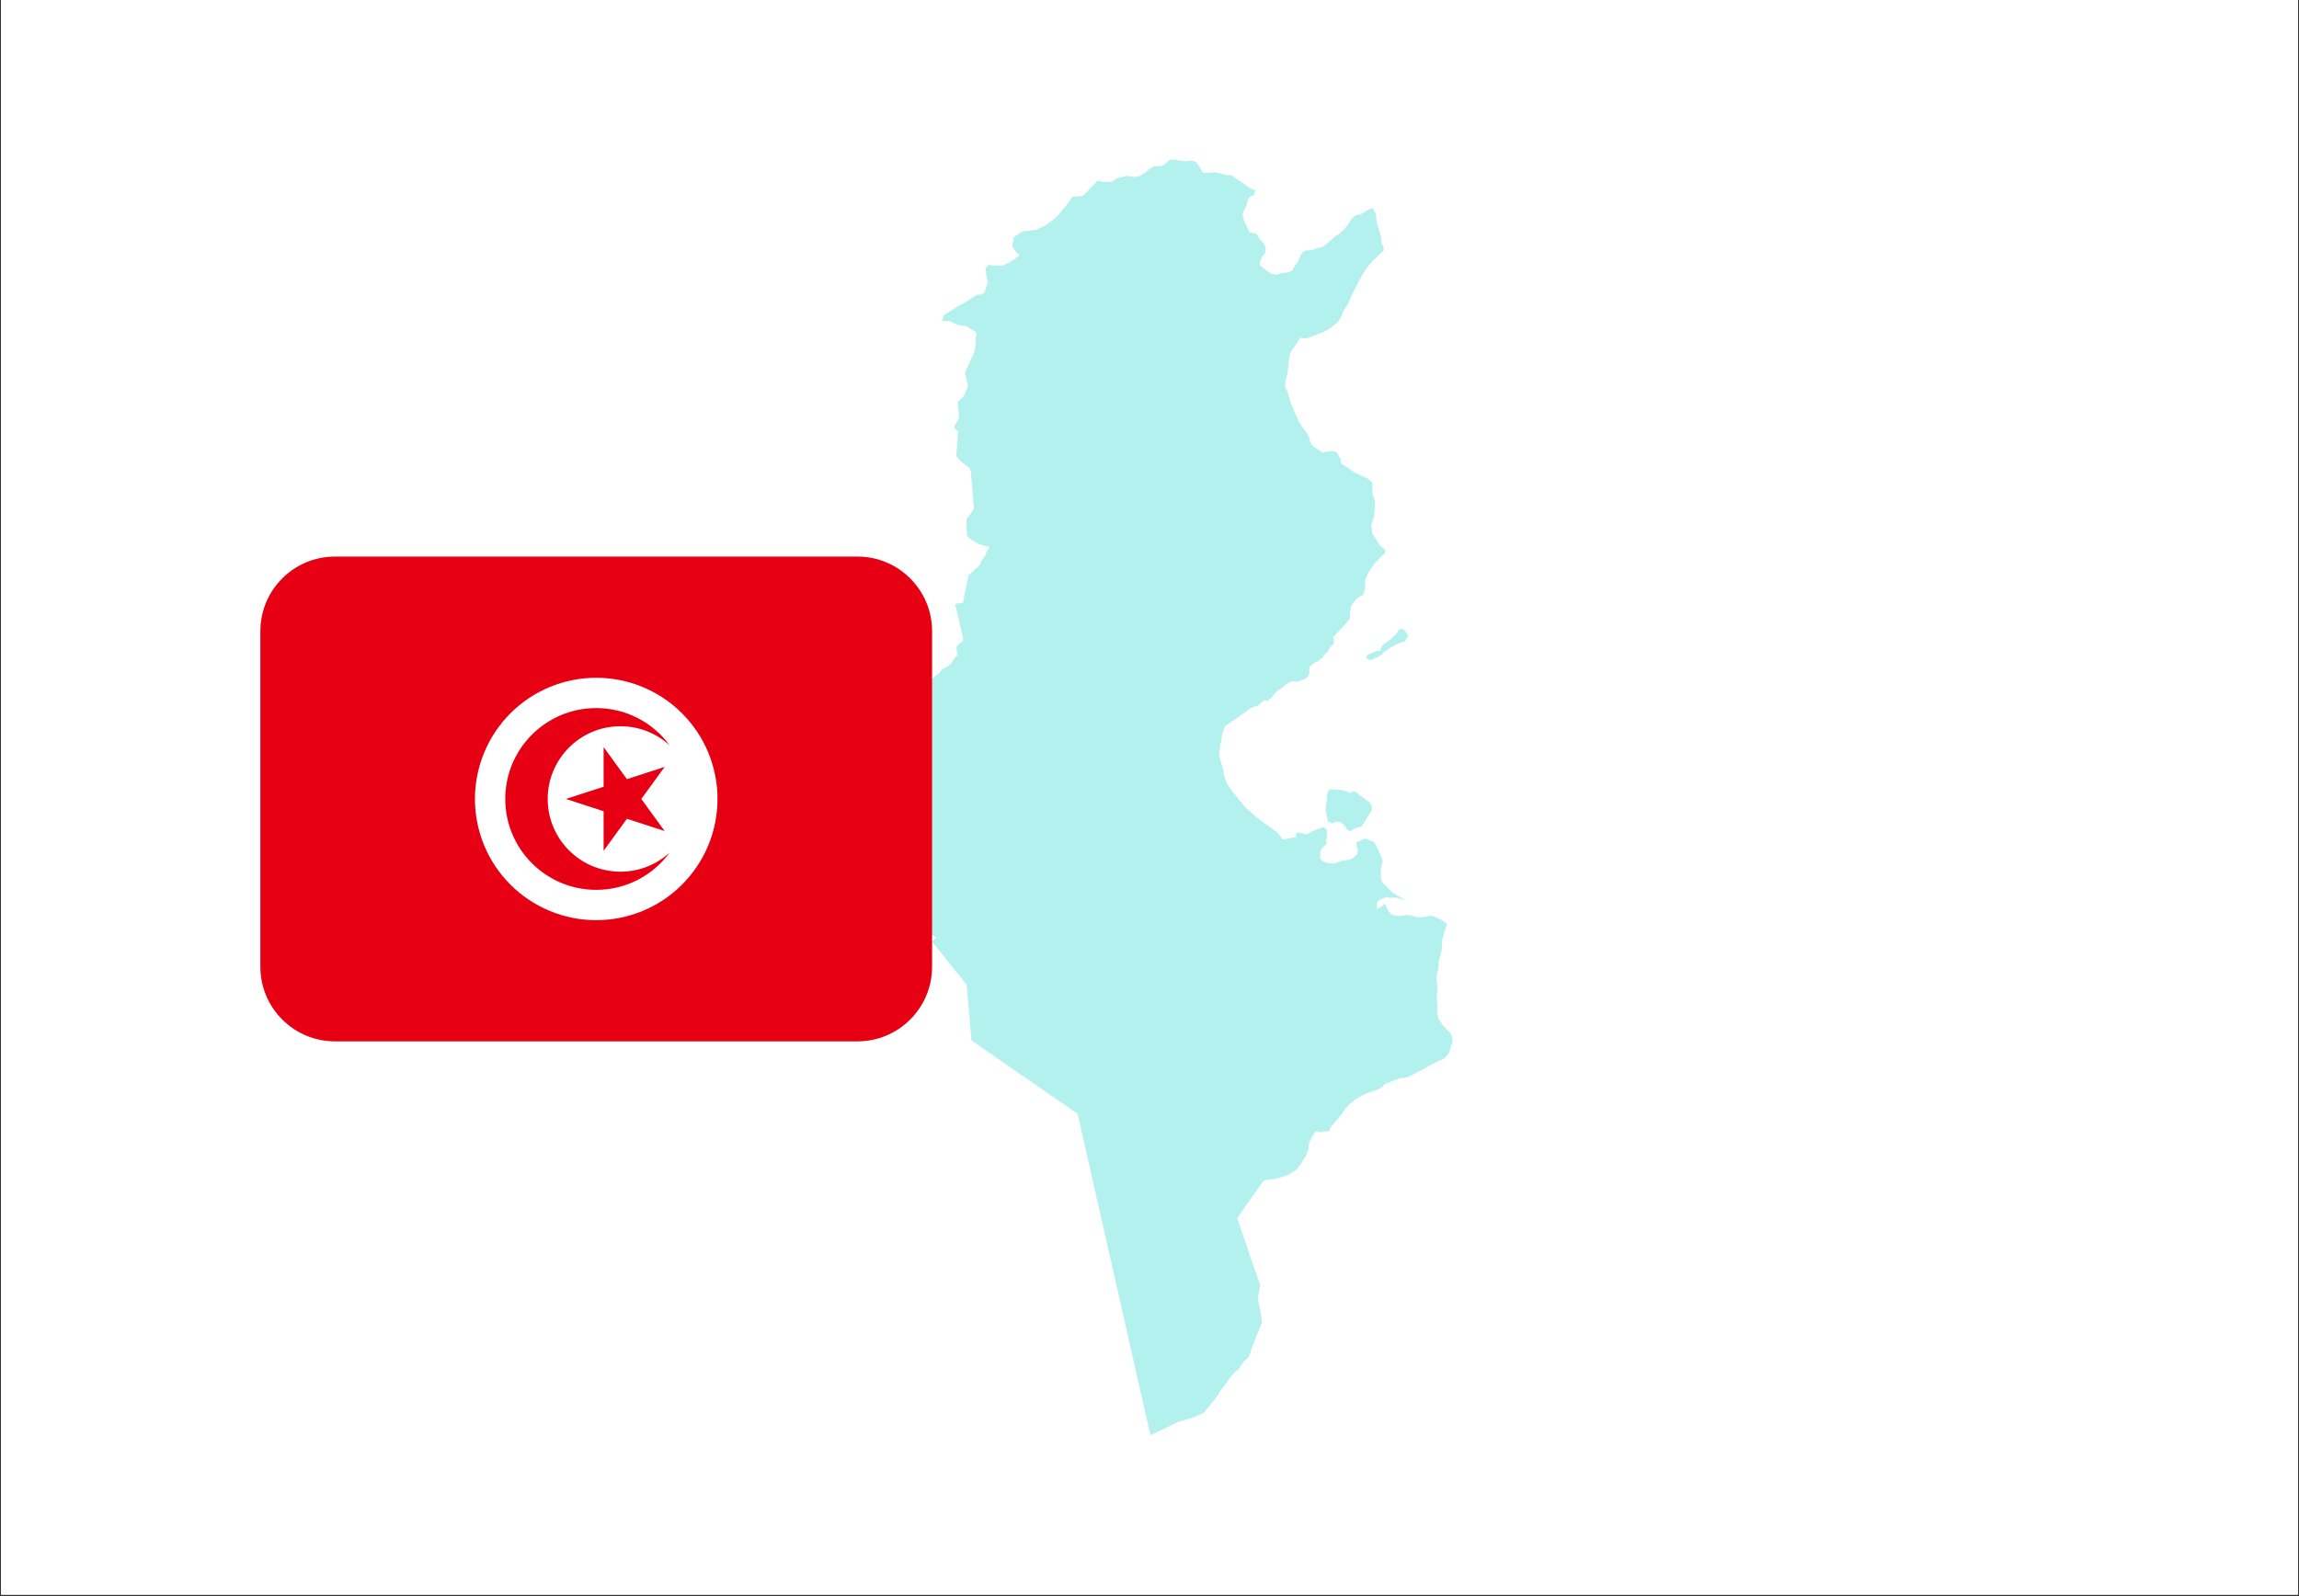 <svg xmlns="http://www.w3.org/2000/svg" xmlns:xlink="http://www.w3.org/1999/xlink" width="1080" zoomAndPan="magnify" viewBox="0 0 810 562.5" height="750" preserveAspectRatio="xMidYMid meet" version="1.0"><rect x="0" y="0" width="810" height="562.5" fill="#333333" stroke="none"/><defs><filter x="0%" y="0%" width="100%" height="100%" id="a780bb91ec"><feColorMatrix values="0 0 0 0 1 0 0 0 0 1 0 0 0 0 1 0 0 0 1 0" color-interpolation-filters="sRGB"/></filter><clipPath id="6c4974033d"><path d="M 0.359 0 L 809.641 0 L 809.641 562 L 0.359 562 Z M 0.359 0 " clip-rule="nonzero"/></clipPath><mask id="67522b25fa"><g filter="url(#a780bb91ec)"><rect x="-81" width="972" fill="#000000" y="-56.25" height="675" fill-opacity="0.3"/></g></mask><clipPath id="c02da100bb"><path d="M 0.266 0.199 L 213.734 0.199 L 213.734 449.793 L 0.266 449.793 Z M 0.266 0.199 " clip-rule="nonzero"/></clipPath><clipPath id="c5010e4c51"><rect x="0" width="214" y="0" height="450"/></clipPath><clipPath id="bae724bb16"><path d="M 91.668 196.148 L 328.461 196.148 L 328.461 366.996 L 91.668 366.996 Z M 91.668 196.148 " clip-rule="nonzero"/></clipPath></defs><g clip-path="url(#6c4974033d)"><path fill="#ffffff" d="M 0.359 0 L 809.641 0 L 809.641 562 L 0.359 562 Z M 0.359 0 " fill-opacity="1" fill-rule="nonzero"/><path fill="#ffffff" d="M 0.359 0 L 809.641 0 L 809.641 562 L 0.359 562 Z M 0.359 0 " fill-opacity="1" fill-rule="nonzero"/></g><g mask="url(#67522b25fa)"><g transform="matrix(1, 0, 0, 1, 298, 56)"><g clip-path="url(#c5010e4c51)"><g clip-path="url(#c02da100bb)"><path fill="#00cfc8" d="M 61.16 33.961 L 59.879 32.68 L 58.598 30.758 L 59.023 28.621 L 59.238 27.551 L 61.801 25.844 L 62.871 25.414 L 63.938 25.414 L 65.223 25.199 L 67.145 24.988 L 70.137 23.492 L 72.273 21.996 L 74.195 20.5 L 78.684 15.16 L 79.75 13.234 L 81.676 13.234 L 83.598 13.023 L 84.879 11.738 L 86.164 10.242 L 88.727 7.68 L 90.648 8.105 L 93.641 8.105 L 95.566 6.824 L 99.195 5.969 L 101.977 6.398 L 103.684 5.969 L 105.609 4.688 L 106.891 3.617 L 108.598 2.551 L 111.164 2.551 L 112.66 1.695 L 113.941 0.414 L 116.078 0.199 L 117.574 0.625 L 119.926 0.84 L 121.848 0.625 L 123.344 1.055 L 124.414 2.551 L 125.91 4.902 L 127.832 4.902 L 129.969 4.688 L 131.891 5.113 L 134.027 5.754 L 135.949 5.754 L 137.875 7.25 L 139.586 8.32 L 142.574 10.457 L 144.285 11.098 L 143.859 12.809 C 143.859 12.809 143.004 13.023 142.363 13.449 C 141.723 13.875 141.508 15.16 141.508 15.16 L 141.078 16.652 L 140.227 18.148 C 139.371 19.645 140.227 21.57 140.227 21.57 L 141.078 23.277 L 142.148 25.844 L 144.5 26.27 L 145.781 28.191 L 147.277 29.902 L 147.918 31.184 L 147.918 32.895 L 146.637 34.602 L 145.781 36.312 L 145.996 37.594 L 149.625 40.371 L 151.551 40.801 L 153.902 40.16 L 156.039 39.945 L 157.32 39.305 L 158.176 37.809 L 159.457 35.887 L 160.312 33.746 L 161.809 32.254 L 163.73 32.254 L 165.652 31.609 L 168.004 30.969 L 170.566 29.047 L 172.062 27.551 L 173.773 26.484 L 175.695 24.773 L 176.977 23.066 L 178.047 21.355 L 179.543 19.859 L 181.68 19.434 L 183.602 18.148 L 185.527 17.297 L 186.809 19.645 L 187.023 22.422 L 187.664 24.348 L 188.52 27.125 L 188.73 29.477 L 189.371 30.969 L 189.586 32.254 L 187.234 34.391 C 187.234 34.391 186.168 35.457 185.527 36.098 C 184.887 36.738 183.176 38.875 183.176 38.875 L 181.68 41.441 L 180.184 44.219 C 180.184 44.219 179.328 46.145 178.688 47.211 C 178.047 48.281 176.977 51.059 176.977 51.059 L 175.27 53.621 L 174.414 55.973 L 173.344 57.469 C 173.344 57.469 171.848 58.75 170.996 59.391 C 170.141 60.031 168.004 61.102 168.004 61.102 C 168.004 61.102 167.363 61.312 166.293 61.742 C 165.227 62.168 163.945 62.598 163.09 63.023 C 162.234 63.449 160.098 63.023 160.098 63.023 L 159.031 64.73 C 159.031 64.73 157.961 66.441 157.105 67.512 C 156.25 68.578 156.039 71.785 156.039 71.785 L 155.609 75.633 L 154.969 77.77 L 154.758 80.332 L 155.609 82.043 L 156.891 86.316 L 158.176 89.309 L 159.031 91.23 L 159.883 93.152 L 161.809 95.719 C 161.809 95.719 163.301 97.641 163.301 98.496 C 163.301 99.348 164.371 101.059 164.371 101.059 L 165.867 102.129 L 167.789 103.41 L 171.211 102.98 L 172.703 103.195 C 173.559 104.266 174.414 105.973 174.414 105.973 L 174.414 107.258 L 176.766 108.754 L 179.117 110.461 L 181.039 111.316 L 183.816 112.598 L 185.527 114.094 L 185.527 117.941 L 186.383 120.504 C 186.383 120.504 186.594 122.43 186.383 123.281 C 186.168 124.137 186.168 125.848 186.168 125.848 L 185.102 129.051 L 185.527 132.043 L 188.09 136.102 L 190.016 137.812 C 190.016 137.812 190.441 138.883 189.371 139.523 C 188.305 140.164 187.664 141.445 186.809 142.086 C 185.953 142.727 185.953 143.367 184.887 144.652 C 183.816 145.934 182.961 148.496 182.961 148.496 L 182.961 151.488 L 182.32 153.625 C 182.32 153.625 181.68 153.84 180.398 154.695 C 179.117 155.551 178.047 157.688 178.047 157.688 L 177.621 160.035 C 177.621 160.035 177.836 161.746 177.195 162.602 C 176.555 163.453 171.641 168.582 171.641 168.582 C 171.641 168.582 172.707 170.508 171.211 171.574 C 169.715 172.645 170.355 173.5 169.074 174.352 C 167.793 175.207 168.645 175.422 167.578 176.062 C 166.512 176.703 167.152 176.703 165.656 177.344 C 164.16 177.988 163.305 179.27 163.305 179.27 L 163.305 181.406 C 163.305 181.406 162.664 183.113 161.594 183.328 C 160.527 183.543 160.312 183.969 159.031 184.184 C 157.746 184.398 157.535 183.754 156.039 184.609 C 154.543 185.465 154.117 186.32 152.832 186.961 C 151.551 187.602 150.27 189.523 150.27 189.523 L 148.773 191.02 L 147.277 190.809 C 145.355 192.516 145.355 192.73 144.285 192.945 C 143.219 193.156 141.723 194.227 141.723 194.227 L 139.371 195.934 L 133.816 199.781 C 133.816 199.781 133.176 200.848 132.746 202.133 C 132.32 203.414 132.535 204.91 132.105 205.766 C 131.68 206.621 132.105 207.262 131.68 208.328 C 131.25 209.398 132.105 212.391 132.105 212.391 C 132.105 212.391 132.961 214.738 132.961 215.594 C 132.961 216.449 134.242 220.082 134.242 220.082 L 135.953 222.645 L 137.875 224.996 L 140.652 228.414 L 144.5 231.832 L 146.422 233.328 L 149.414 235.465 L 151.766 237.176 L 153.047 238.672 L 153.902 239.953 L 156.895 239.312 L 158.602 239.098 L 158.816 237.391 L 160.312 237.605 L 162.449 238.031 L 164.371 236.961 L 168.219 235.465 L 169.5 236.32 L 169.5 238.457 L 169.289 240.594 C 169.289 240.594 169.715 241.234 168.648 242.09 C 167.578 242.945 167.152 244.227 167.152 244.227 L 167.152 246.578 L 168.219 247.648 L 170.145 248.289 L 172.281 248.289 L 174.414 247.434 L 178.047 246.793 L 180.188 245.082 C 180.188 245.082 180.613 243.586 180.188 242.73 C 179.758 241.879 179.973 240.809 179.973 240.809 L 182.965 239.527 L 185.957 240.594 L 187.023 242.305 L 188.52 245.512 L 189.16 247.434 L 188.52 250.426 L 188.52 252.777 L 188.734 254.484 L 189.59 255.555 L 192.582 258.547 L 197.281 261.324 L 193.648 260.254 L 191.727 260.469 C 190.656 260.039 190.656 260.039 190.656 260.039 C 190.656 260.039 192.582 259.398 190.656 260.039 C 188.734 260.684 187.238 261.75 187.238 261.75 C 187.238 262.816 187.023 264.312 187.023 264.312 L 189.16 263.246 L 189.805 262.391 L 191.086 264.742 C 191.297 265.598 192.582 266.449 192.582 266.449 L 194.93 266.879 L 196.215 266.664 L 197.711 266.449 L 199.633 266.664 L 200.699 267.094 L 202.195 267.305 L 204.332 267.094 L 206.043 266.664 L 207.965 267.305 L 210.102 268.375 C 211.172 268.801 211.812 269.871 211.812 269.871 L 210.742 272.859 C 210.742 272.859 210.316 274.785 210.102 275.426 C 209.887 276.066 210.102 278.203 210.102 278.203 L 209.461 280.77 L 208.82 283.332 C 208.82 283.332 209.031 285.254 208.605 286.109 C 208.18 286.965 208.18 289.316 208.18 289.316 C 208.18 289.316 208.605 292.309 208.391 293.375 C 208.18 294.445 208.18 296.367 208.18 296.367 C 208.18 296.367 208.605 298.289 208.391 299.359 C 208.18 300.426 208.82 302.992 208.82 302.992 L 210.316 305.34 L 212.023 307.051 C 212.023 307.051 213.309 308.332 213.52 308.973 C 213.734 309.613 213.734 311.109 213.734 311.109 L 213.094 313.246 L 212.453 315.172 C 212.453 315.172 210.957 317.309 209.887 317.52 C 208.82 317.734 206.684 319.02 206.684 319.02 L 204.762 320.086 L 202.41 321.367 L 200.273 322.438 L 197.711 323.719 L 195.359 323.934 L 189.805 326.07 C 189.805 326.07 189.59 327.137 187.238 327.992 C 184.887 328.848 184.461 329.059 182.75 329.703 C 181.043 330.344 181.043 330.77 179.973 331.199 C 178.906 331.625 179.117 332.051 178.051 332.691 C 176.98 333.336 177.195 333.762 176.34 334.402 C 175.484 335.043 174.844 336.539 174.844 336.539 L 172.281 339.531 L 170.57 341.668 C 170.57 341.668 170.785 342.949 169.289 342.738 C 167.793 342.523 167.363 343.379 166.723 342.949 C 166.082 342.523 165.867 342.523 165.227 343.164 C 164.59 343.805 163.734 345.727 163.734 345.727 L 163.094 347.223 L 163.094 348.934 L 162.238 351.07 L 160.527 353.848 L 158.816 356.199 L 156.254 357.91 C 156.254 357.91 152.621 359.191 151.34 359.406 C 150.059 359.617 148.133 359.832 148.133 359.832 L 147.066 360.258 L 137.879 373.293 L 146 397.012 L 145.355 400.434 L 145.355 402.785 L 146 405.562 L 146.641 410.051 L 142.793 419.664 C 142.793 419.664 142.367 422.227 140.871 423.297 C 139.375 424.363 139.16 426.074 137.879 426.93 C 136.598 427.785 134.461 430.773 134.461 430.773 C 134.461 430.773 132.965 432.914 132.109 433.98 C 131.254 435.047 131.895 434.621 130.613 436.332 C 129.332 438.043 127.836 439.75 127.836 439.75 L 126.125 441.887 L 122.922 443.383 L 117.152 445.094 L 107.32 449.793 L 81.68 336.543 L 44.285 310.684 L 42.574 291.027 L 30.395 275.855 L 31.891 274.359 L 15.223 265.598 L 11.59 253.418 L 10.523 250.852 C 10.523 250.852 10.094 249.145 9.668 248.074 C 9.238 247.008 9.238 246.578 8.598 245.297 C 7.957 244.016 7.742 243.801 6.891 242.734 C 6.035 241.664 6.035 241.023 5.605 240.168 C 5.18 239.316 5.18 239.102 4.539 238.246 C 3.898 237.391 3.258 236.324 3.258 236.324 C 3.258 236.324 2.188 236.109 1.762 234.828 C 1.332 233.547 1.332 233.547 1.332 233.547 L 2.188 231.621 L 2.188 230.129 L 0.691 228.633 L 0.266 226.281 L 0.691 223.504 L 0.906 220.938 L 0.691 219.441 L 1.332 217.305 C 1.332 217.305 1.547 216.449 1.332 215.383 C 1.121 214.312 0.691 213.246 0.691 213.246 L 1.332 211.75 L 4.324 207.688 C 4.324 207.688 5.18 206.406 5.395 205.555 C 5.605 204.699 6.461 203.629 6.461 203.629 L 8.172 203.629 L 10.309 205.555 L 11.375 205.555 L 13.512 204.059 L 15.008 202.348 L 15.438 200.211 L 16.504 197.859 L 17.789 189.742 L 20.137 189.527 L 22.273 189.102 L 26.121 187.605 L 29.113 185.469 L 30.609 182.902 L 32.961 181.191 L 34.242 179.695 L 35.523 179.055 L 36.805 178.199 L 38.086 176.277 L 39.371 174.781 L 38.941 172.434 C 38.73 171.578 41.293 169.867 41.293 169.867 L 41.293 168.801 L 38.516 156.832 L 41.293 156.406 L 43.215 146.789 L 45.781 144.438 C 45.781 144.438 47.488 143.156 47.488 142.301 C 47.488 141.445 48.984 140.379 49.199 139.523 C 49.414 138.668 50.055 137.816 50.055 137.816 L 50.48 136.746 L 46.637 135.68 L 43.859 133.969 L 42.574 132.688 C 42.574 132.688 42.789 131.191 42.574 130.336 C 42.363 129.48 42.574 126.918 42.574 126.918 L 43.859 125.207 L 45.141 123.285 L 44.926 121.148 L 44.07 110.25 L 43.645 108.965 L 41.934 107.684 L 39.797 105.977 C 38.941 104.695 38.941 104.695 38.941 104.695 L 39.582 96.148 L 38.086 94.652 L 38.727 93.367 L 39.797 91.66 L 39.797 89.734 L 39.367 85.676 C 39.367 85.676 41.719 83.754 41.934 82.898 C 42.148 82.043 43 80.332 43 80.332 L 42.789 78.625 L 42.148 76.488 C 42.148 76.488 41.934 76.059 42.148 74.992 C 42.359 73.922 43.215 73.07 43.43 72.215 C 43.645 71.359 45.141 68.367 45.141 68.367 C 45.141 68.367 45.566 67.727 45.566 66.656 C 45.566 65.59 45.992 64.949 45.781 64.094 C 45.566 63.238 45.992 63.238 45.992 62.172 C 45.992 61.102 45.992 61.102 45.992 61.102 L 42.574 58.965 L 39.582 58.539 L 36.594 57.258 L 34.027 57.043 L 34.453 55.117 L 39.582 51.914 L 43.004 49.988 L 46.207 47.852 L 47.488 47.852 L 48.773 47.211 L 49.414 45.504 L 50.055 43.367 L 49.414 40.59 L 49.199 38.664 L 50.27 37.383 L 52.617 37.598 L 55.184 37.598 L 57.105 36.742 L 59.242 35.461 L 61.16 33.961 " fill-opacity="1" fill-rule="nonzero"/></g><path fill="#00cfc8" d="M 188.523 172.434 C 188.949 171.789 188.52 171.789 190.016 170.723 C 191.512 169.652 191.512 169.652 191.512 169.652 L 193.438 167.945 C 194.504 166.875 194.934 165.809 194.934 165.809 C 196.215 165.168 197.07 166.449 197.07 166.449 L 198.141 167.73 C 198.141 168.371 196.855 170.082 196.855 170.082 C 196.855 170.082 195.574 170.297 194.293 170.938 C 193.008 171.578 191.941 172.219 191.941 172.219 L 189.805 173.715 C 189.805 173.715 188.094 175.422 187.238 175.637 C 186.383 175.852 184.887 176.703 184.887 176.703 L 183.395 176.062 L 183.82 174.781 L 186.812 173.5 L 188.309 173.285 L 188.523 172.434 " fill-opacity="1" fill-rule="nonzero"/><path fill="#00cfc8" d="M 171.426 222.223 L 174.633 222.434 L 176.34 222.863 L 177.836 223.504 C 178.477 222.648 179.762 223.078 179.762 223.078 C 179.762 223.078 180.93 224.168 181.469 224.57 C 183.18 225.852 184.461 226.707 184.461 226.707 C 185.531 227.562 185.316 229.488 185.316 229.488 L 181.898 235.043 C 181.258 235.469 180.402 235.684 180.402 235.684 C 178.906 235.895 177.836 236.965 177.836 236.965 C 177.836 236.965 176.77 236.75 176.34 235.895 C 175.914 235.043 174.418 233.758 174.418 233.758 L 172.922 233.547 L 171.426 234.188 L 169.93 233.547 C 169.93 233.547 169.719 232.906 169.504 231.836 C 169.289 230.77 169.078 229.488 169.078 229.488 L 169.289 227.348 L 169.504 225.426 C 169.504 225.426 169.289 221.582 171.426 222.223 " fill-opacity="1" fill-rule="nonzero"/></g></g></g><g clip-path="url(#bae724bb16)"><path fill="#e70013" d="M 302.102 196.148 L 118.027 196.148 C 103.508 196.148 91.734 207.918 91.734 222.434 L 91.734 340.711 C 91.734 355.227 103.508 366.996 118.027 366.996 L 302.102 366.996 C 316.621 366.996 328.395 355.227 328.395 340.711 L 328.395 222.434 C 328.395 207.918 316.621 196.148 302.102 196.148 Z M 302.102 196.148 " fill-opacity="1" fill-rule="nonzero"/></g><path fill="#ffffff" d="M 252.797 281.57 C 252.797 282.973 252.727 284.367 252.59 285.758 C 252.453 287.152 252.246 288.531 251.973 289.906 C 251.703 291.277 251.363 292.633 250.957 293.973 C 250.551 295.309 250.078 296.625 249.543 297.918 C 249.008 299.211 248.41 300.473 247.75 301.707 C 247.09 302.941 246.371 304.137 245.594 305.301 C 244.816 306.465 243.984 307.586 243.098 308.668 C 242.207 309.75 241.27 310.785 240.281 311.773 C 239.289 312.762 238.254 313.703 237.172 314.59 C 236.09 315.477 234.969 316.309 233.805 317.086 C 232.641 317.863 231.441 318.582 230.207 319.242 C 228.973 319.898 227.711 320.496 226.418 321.031 C 225.125 321.566 223.809 322.039 222.469 322.445 C 221.129 322.852 219.773 323.191 218.402 323.465 C 217.027 323.738 215.645 323.941 214.254 324.078 C 212.859 324.215 211.465 324.285 210.062 324.285 C 208.664 324.285 207.27 324.215 205.875 324.078 C 204.484 323.941 203.102 323.738 201.727 323.465 C 200.355 323.191 199 322.852 197.66 322.445 C 196.32 322.039 195.004 321.566 193.711 321.031 C 192.418 320.496 191.156 319.898 189.922 319.242 C 188.688 318.582 187.488 317.863 186.324 317.086 C 185.16 316.309 184.039 315.477 182.957 314.59 C 181.875 313.703 180.84 312.762 179.848 311.773 C 178.859 310.785 177.922 309.75 177.031 308.668 C 176.145 307.586 175.312 306.465 174.535 305.301 C 173.758 304.137 173.039 302.941 172.379 301.707 C 171.719 300.473 171.121 299.211 170.586 297.918 C 170.051 296.625 169.578 295.309 169.172 293.973 C 168.766 292.633 168.426 291.277 168.156 289.906 C 167.883 288.531 167.676 287.152 167.539 285.758 C 167.402 284.367 167.332 282.973 167.332 281.57 C 167.332 280.172 167.402 278.777 167.539 277.387 C 167.676 275.992 167.883 274.613 168.156 273.238 C 168.426 271.867 168.766 270.512 169.172 269.172 C 169.578 267.836 170.051 266.52 170.586 265.227 C 171.121 263.934 171.719 262.672 172.379 261.438 C 173.039 260.203 173.758 259.004 174.535 257.844 C 175.312 256.68 176.145 255.559 177.031 254.477 C 177.922 253.395 178.859 252.359 179.848 251.371 C 180.84 250.383 181.875 249.441 182.957 248.555 C 184.039 247.668 185.16 246.836 186.324 246.059 C 187.488 245.281 188.688 244.562 189.922 243.902 C 191.156 243.242 192.418 242.648 193.711 242.113 C 195.004 241.574 196.32 241.105 197.66 240.699 C 199 240.293 200.355 239.953 201.727 239.68 C 203.102 239.406 204.484 239.203 205.875 239.066 C 207.27 238.93 208.664 238.859 210.062 238.859 C 211.465 238.859 212.859 238.93 214.254 239.066 C 215.645 239.203 217.027 239.406 218.402 239.68 C 219.773 239.953 221.129 240.293 222.469 240.699 C 223.809 241.105 225.125 241.574 226.418 242.113 C 227.711 242.648 228.973 243.242 230.207 243.902 C 231.441 244.562 232.641 245.281 233.805 246.059 C 234.969 246.836 236.09 247.668 237.172 248.555 C 238.254 249.441 239.289 250.383 240.281 251.371 C 241.27 252.359 242.207 253.395 243.098 254.477 C 243.984 255.559 244.816 256.68 245.594 257.844 C 246.371 259.004 247.09 260.203 247.75 261.438 C 248.41 262.672 249.008 263.934 249.543 265.227 C 250.078 266.52 250.551 267.836 250.957 269.172 C 251.363 270.512 251.703 271.867 251.973 273.238 C 252.246 274.613 252.453 275.992 252.59 277.387 C 252.727 278.777 252.797 280.172 252.797 281.57 Z M 252.797 281.57 " fill-opacity="1" fill-rule="nonzero"/><path fill="#e70013" d="M 192.973 281.57 C 192.973 267.418 204.449 255.945 218.609 255.945 C 225.309 255.945 231.402 258.516 235.973 262.719 C 230.141 254.73 220.715 249.539 210.062 249.539 C 192.367 249.539 178.016 263.883 178.016 281.57 C 178.016 299.262 192.367 313.605 210.062 313.605 C 220.715 313.605 230.148 308.414 235.973 300.426 C 231.402 304.629 225.309 307.199 218.609 307.199 C 204.449 307.199 192.973 295.727 192.973 281.57 Z M 192.973 281.57 " fill-opacity="1" fill-rule="nonzero"/><path fill="#e70013" d="M 220.879 274.586 L 212.668 263.293 L 212.668 277.254 L 199.383 281.57 L 212.668 285.891 L 212.668 299.852 L 220.879 288.559 L 234.164 292.867 L 225.953 281.57 L 234.164 270.277 Z M 220.879 274.586 " fill-opacity="1" fill-rule="nonzero"/></svg>